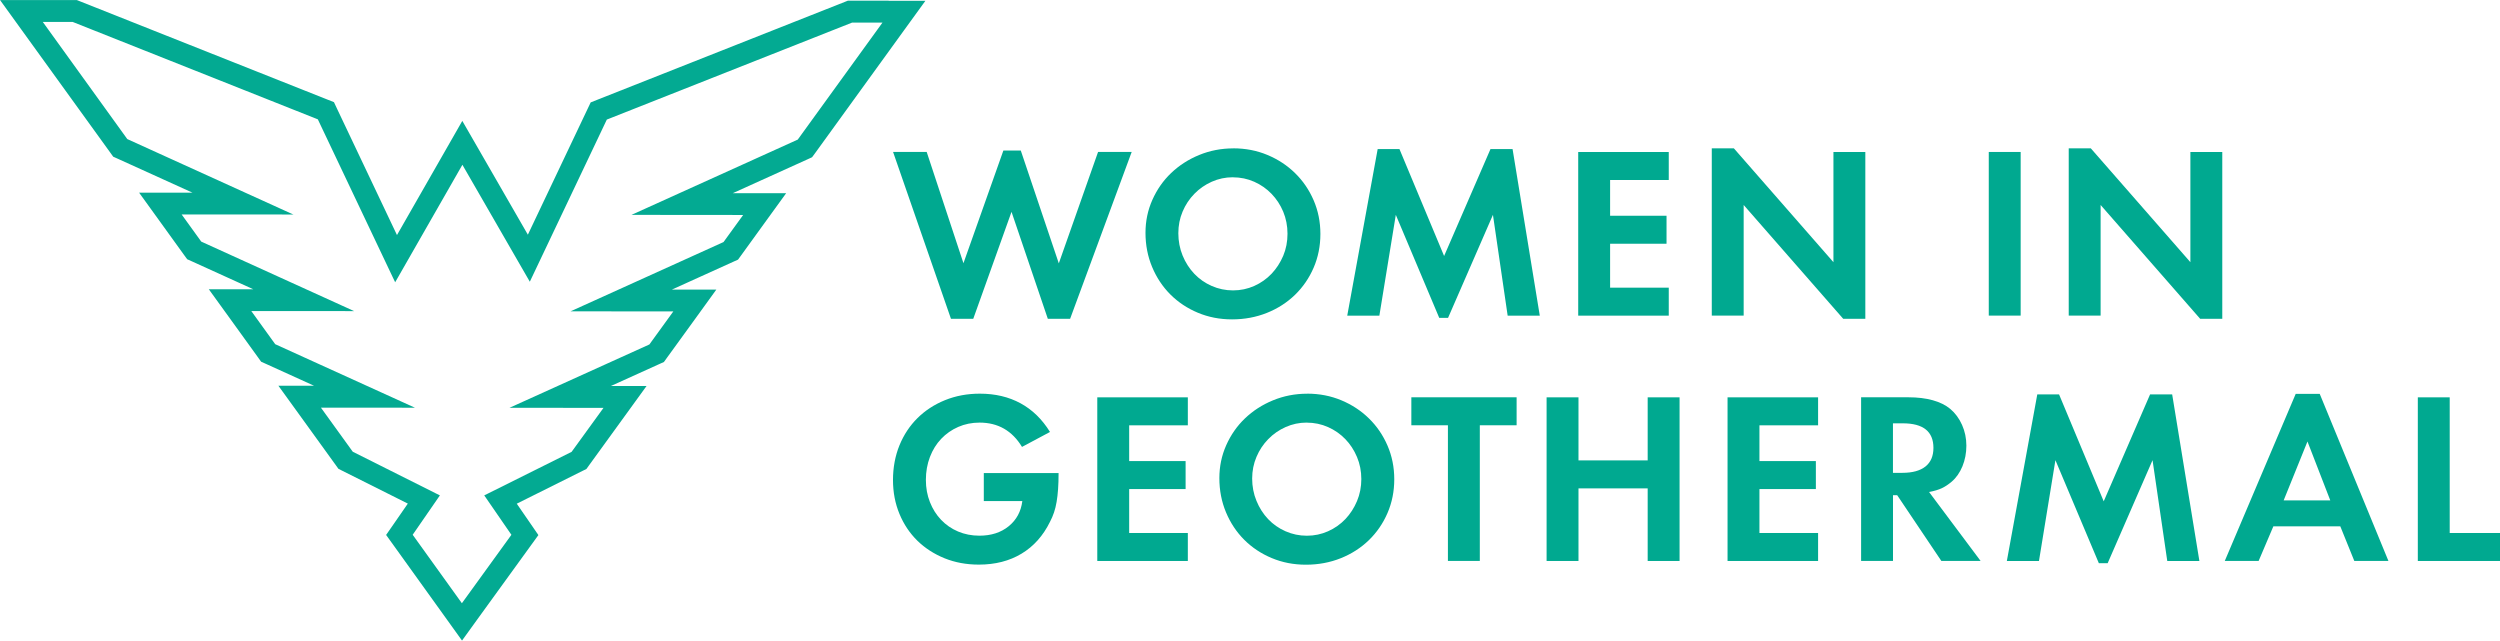<?xml version="1.0" encoding="UTF-8"?><svg id="Layer_2" xmlns="http://www.w3.org/2000/svg" viewBox="0 0 550.29 141.02"><defs><style>.cls-1{fill:#03aa92;}.cls-1,.cls-2{stroke-width:0px;}.cls-2{fill:#00a990;}</style></defs><g id="Layer_19"><g id="WING_Horizontal_ext_GRN"><path class="cls-2" d="m212.06,57.97l8.8-24.84h3.83l8.37,24.84,8.64-24.52h7.4l-13.55,36.72h-4.91l-7.99-23.54-8.42,23.54h-4.91l-12.74-36.72h7.4l8.1,24.52Z"/><path class="cls-2" d="m271.46,32.65c2.7,0,5.21.49,7.53,1.46,2.32.97,4.35,2.3,6.08,4,1.73,1.69,3.09,3.68,4.08,5.97.99,2.29,1.49,4.76,1.49,7.42s-.5,5.14-1.49,7.43-2.36,4.28-4.1,5.97c-1.75,1.69-3.81,3.02-6.18,3.97-2.38.95-4.93,1.43-7.67,1.43s-5.21-.49-7.53-1.46c-2.32-.97-4.34-2.31-6.05-4.02-1.71-1.71-3.05-3.73-4.02-6.05-.97-2.32-1.46-4.83-1.46-7.53,0-2.56.5-4.97,1.51-7.24,1.01-2.27,2.38-4.24,4.13-5.91,1.75-1.67,3.8-3,6.16-3.97,2.36-.97,4.87-1.46,7.53-1.46Zm-.11,6.37c-1.62,0-3.16.33-4.62.98-1.46.65-2.74,1.54-3.83,2.66-1.1,1.12-1.96,2.42-2.59,3.91s-.94,3.07-.94,4.77.31,3.37.94,4.91c.63,1.54,1.49,2.87,2.57,4.01,1.08,1.14,2.36,2.03,3.83,2.68,1.48.65,3.04.98,4.7.98s3.21-.33,4.67-.98c1.46-.65,2.73-1.55,3.81-2.68,1.08-1.14,1.93-2.46,2.57-3.96.63-1.5.94-3.12.94-4.85s-.32-3.35-.94-4.85c-.63-1.5-1.49-2.81-2.57-3.93-1.08-1.12-2.35-2.01-3.81-2.66-1.46-.65-3.03-.98-4.73-.98Z"/><path class="cls-2" d="m303.23,32.81h4.81l9.83,23.54,10.21-23.54h4.86l5.99,36.67h-7.07l-3.24-22.19-9.88,22.68h-1.94l-9.56-22.68-3.62,22.19h-7.07l6.7-36.67Z"/><path class="cls-2" d="m354.41,39.61v7.88h12.42v6.16h-12.42v9.67h12.91v6.16h-19.93v-36.02h19.93v6.16h-12.91Z"/><path class="cls-2" d="m376.79,32.65h4.86l21.92,25.06v-24.25h7.02v36.72h-4.86l-21.92-25.06v24.35h-7.02v-36.83Z"/><path class="cls-2" d="m444.78,69.47h-7.02v-36.02h7.02v36.02Z"/><path class="cls-2" d="m455.36,32.65h4.86l21.92,25.06v-24.25h7.02v36.72h-4.86l-21.92-25.06v24.35h-7.02v-36.83Z"/><path class="cls-2" d="m233.01,104.14c0,1.34-.04,2.51-.11,3.52-.07,1.01-.18,1.94-.32,2.79-.14.85-.33,1.62-.57,2.33s-.53,1.4-.89,2.08c-1.51,3.07-3.6,5.41-6.26,7.01-2.67,1.61-5.8,2.41-9.4,2.41-2.74,0-5.26-.47-7.56-1.4-2.3-.94-4.29-2.22-5.97-3.86-1.67-1.64-2.99-3.6-3.94-5.89-.95-2.29-1.43-4.78-1.43-7.48s.48-5.32,1.43-7.64c.95-2.32,2.28-4.32,3.97-5.99,1.69-1.67,3.71-2.99,6.05-3.94,2.34-.95,4.9-1.43,7.67-1.43,3.38,0,6.37.71,8.96,2.12,2.59,1.41,4.75,3.51,6.48,6.31l-6.16,3.29c-2.16-3.56-5.27-5.35-9.34-5.35-1.69,0-3.26.32-4.7.95-1.44.63-2.69,1.51-3.75,2.62-1.06,1.12-1.89,2.45-2.48,4-.59,1.55-.89,3.23-.89,5.03s.3,3.4.89,4.9c.59,1.5,1.41,2.8,2.46,3.9s2.29,1.96,3.73,2.57c1.44.61,3,.92,4.7.92,2.59,0,4.74-.69,6.45-2.08,1.71-1.39,2.71-3.23,3-5.54h-8.48v-6.16h16.47Z"/><path class="cls-2" d="m248.55,93.61v7.88h12.42v6.16h-12.42v9.67h12.91v6.16h-19.93v-36.02h19.93v6.16h-12.91Z"/><path class="cls-2" d="m287.72,86.65c2.7,0,5.21.49,7.53,1.46,2.32.97,4.35,2.3,6.08,4,1.73,1.69,3.09,3.68,4.08,5.97.99,2.29,1.49,4.76,1.49,7.42s-.5,5.14-1.49,7.43c-.99,2.29-2.36,4.28-4.1,5.97-1.75,1.69-3.81,3.02-6.18,3.97s-4.93,1.43-7.67,1.43-5.21-.49-7.53-1.46c-2.32-.97-4.34-2.31-6.05-4.02-1.71-1.71-3.05-3.73-4.02-6.05-.97-2.32-1.46-4.83-1.46-7.53,0-2.56.5-4.97,1.51-7.24,1.01-2.27,2.38-4.24,4.13-5.91,1.75-1.67,3.8-3,6.16-3.97,2.36-.97,4.87-1.46,7.53-1.46Zm-.11,6.37c-1.62,0-3.16.33-4.62.98-1.46.65-2.74,1.54-3.83,2.66-1.1,1.12-1.96,2.42-2.59,3.91-.63,1.48-.95,3.07-.95,4.77s.31,3.37.95,4.91c.63,1.54,1.48,2.87,2.56,4.01,1.08,1.14,2.36,2.03,3.83,2.68,1.48.65,3.04.98,4.7.98s3.21-.33,4.67-.98c1.46-.65,2.73-1.55,3.81-2.68,1.08-1.14,1.93-2.46,2.56-3.96s.95-3.12.95-4.85-.32-3.35-.95-4.85c-.63-1.5-1.48-2.81-2.56-3.93-1.08-1.12-2.35-2.01-3.81-2.66-1.46-.65-3.03-.98-4.72-.98Z"/><path class="cls-2" d="m318.71,123.47v-29.86h-8.05v-6.16h23.17v6.16h-8.1v29.86h-7.02Z"/><path class="cls-2" d="m362.68,101.34v-13.88h7.02v36.02h-7.02v-15.98h-15.23v15.98h-7.02v-36.02h7.02v13.88h15.23Z"/><path class="cls-2" d="m387.28,93.61v7.88h12.42v6.16h-12.42v9.67h12.91v6.16h-19.93v-36.02h19.93v6.16h-12.91Z"/><path class="cls-2" d="m435.96,123.47h-8.64l-9.72-14.47h-.92v14.47h-7.02v-36.02h10.42c2.02,0,3.8.22,5.35.65s2.83,1.06,3.83,1.89c1.12.94,1.99,2.12,2.62,3.54.63,1.42.95,2.94.95,4.56s-.29,3.13-.86,4.54c-.58,1.4-1.37,2.54-2.38,3.4-.72.61-1.44,1.09-2.16,1.43-.72.34-1.66.62-2.81.84l11.34,15.17Zm-17.23-19.39c2.23,0,3.93-.47,5.1-1.4,1.17-.94,1.75-2.3,1.75-4.1,0-3.6-2.25-5.4-6.75-5.4h-2.16v10.91h2.05Z"/><path class="cls-2" d="m448.42,86.81h4.81l9.83,23.54,10.21-23.54h4.86l5.99,36.67h-7.07l-3.24-22.19-9.88,22.68h-1.94l-9.56-22.68-3.62,22.19h-7.07l6.7-36.67Z"/><path class="cls-2" d="m500.4,115.86l-3.24,7.61h-7.45l15.61-36.77h5.29l15.12,36.77h-7.51l-3.08-7.61h-14.74Zm7.51-18.68l-5.24,12.96h10.26l-5.02-12.96Z"/><path class="cls-2" d="m539.22,117.32h11.07v6.16h-18.09v-36.02h7.02v29.86Z"/><path class="cls-1" d="m195.59.15h-8.17s-.79,0-.79,0l-.73.29-54.37,21.5-1.51.6-.7,1.47-13.13,27.65-10.84-18.82-3.59-6.23-3.57,6.24-10.81,18.89-13.18-27.78-.69-1.47-1.51-.6L17.66.31l-.73-.29h-8.84s-8.08-.01-8.08-.01l4.73,6.55,19.54,27.04.64.89,1,.45,16.45,7.47h-3.67s-8.08,0-8.08,0l4.73,6.55,5.2,7.21.65.89,1,.45,13.55,6.16h-9.79s4.73,6.54,4.73,6.54l6.15,8.52.64.89,1,.45,10.65,4.84h-7.85s4.73,6.54,4.73,6.54l7.89,10.92.59.82.91.46,14.37,7.2-3.12,4.51-1.66,2.39,1.7,2.36,11.67,16.24,3.34,4.65,3.35-4.64,11.75-16.22,1.71-2.36-1.65-2.4-3.11-4.51,14.42-7.19.91-.45.59-.82,7.91-10.91,4.74-6.54h-7.84s10.66-4.83,10.66-4.83l1-.45.64-.89,6.17-8.51,4.73-6.54h-8.08s-1.7,0-1.7,0l13.55-6.14,1-.45.65-.89,5.21-7.2,4.74-6.54h-8.08s-3.67,0-3.67,0l16.45-7.45,1-.46.65-.88,19.56-27.02,4.74-6.54h-8.08Zm-20.02,30.59l-33.68,15.25-2.9,1.31h3.18s21.41.02,21.41.02l-4.32,5.96-30.78,13.94-2.9,1.31h3.18s19.45.02,19.45.02l-5.27,7.27-27.89,12.63-2.9,1.31h3.18s17.51.02,17.51.02l-7.02,9.68-18.52,9.23-.71.35.45.65,5.53,8.03-10.9,15.06-10.83-15.07,5.54-8.02.45-.65-.71-.35-18.47-9.26-7-9.69h17.52s3.18.01,3.18.01l-2.9-1.32-27.87-12.67-5.26-7.29h19.47s3.18.02,3.18.02l-2.9-1.32-30.77-13.99-4.31-5.97h21.42s3.18.02,3.18.02l-2.9-1.32-33.67-15.3L9.42,4.83h6.58s53.96,21.44,53.96,21.44l16.45,34.67.57,1.19.66-1.15,14.14-24.71,14.18,24.6.66,1.14.56-1.18,16.39-34.51,54-21.35h6.68s-18.67,25.78-18.67,25.78Z"/></g></g></svg>